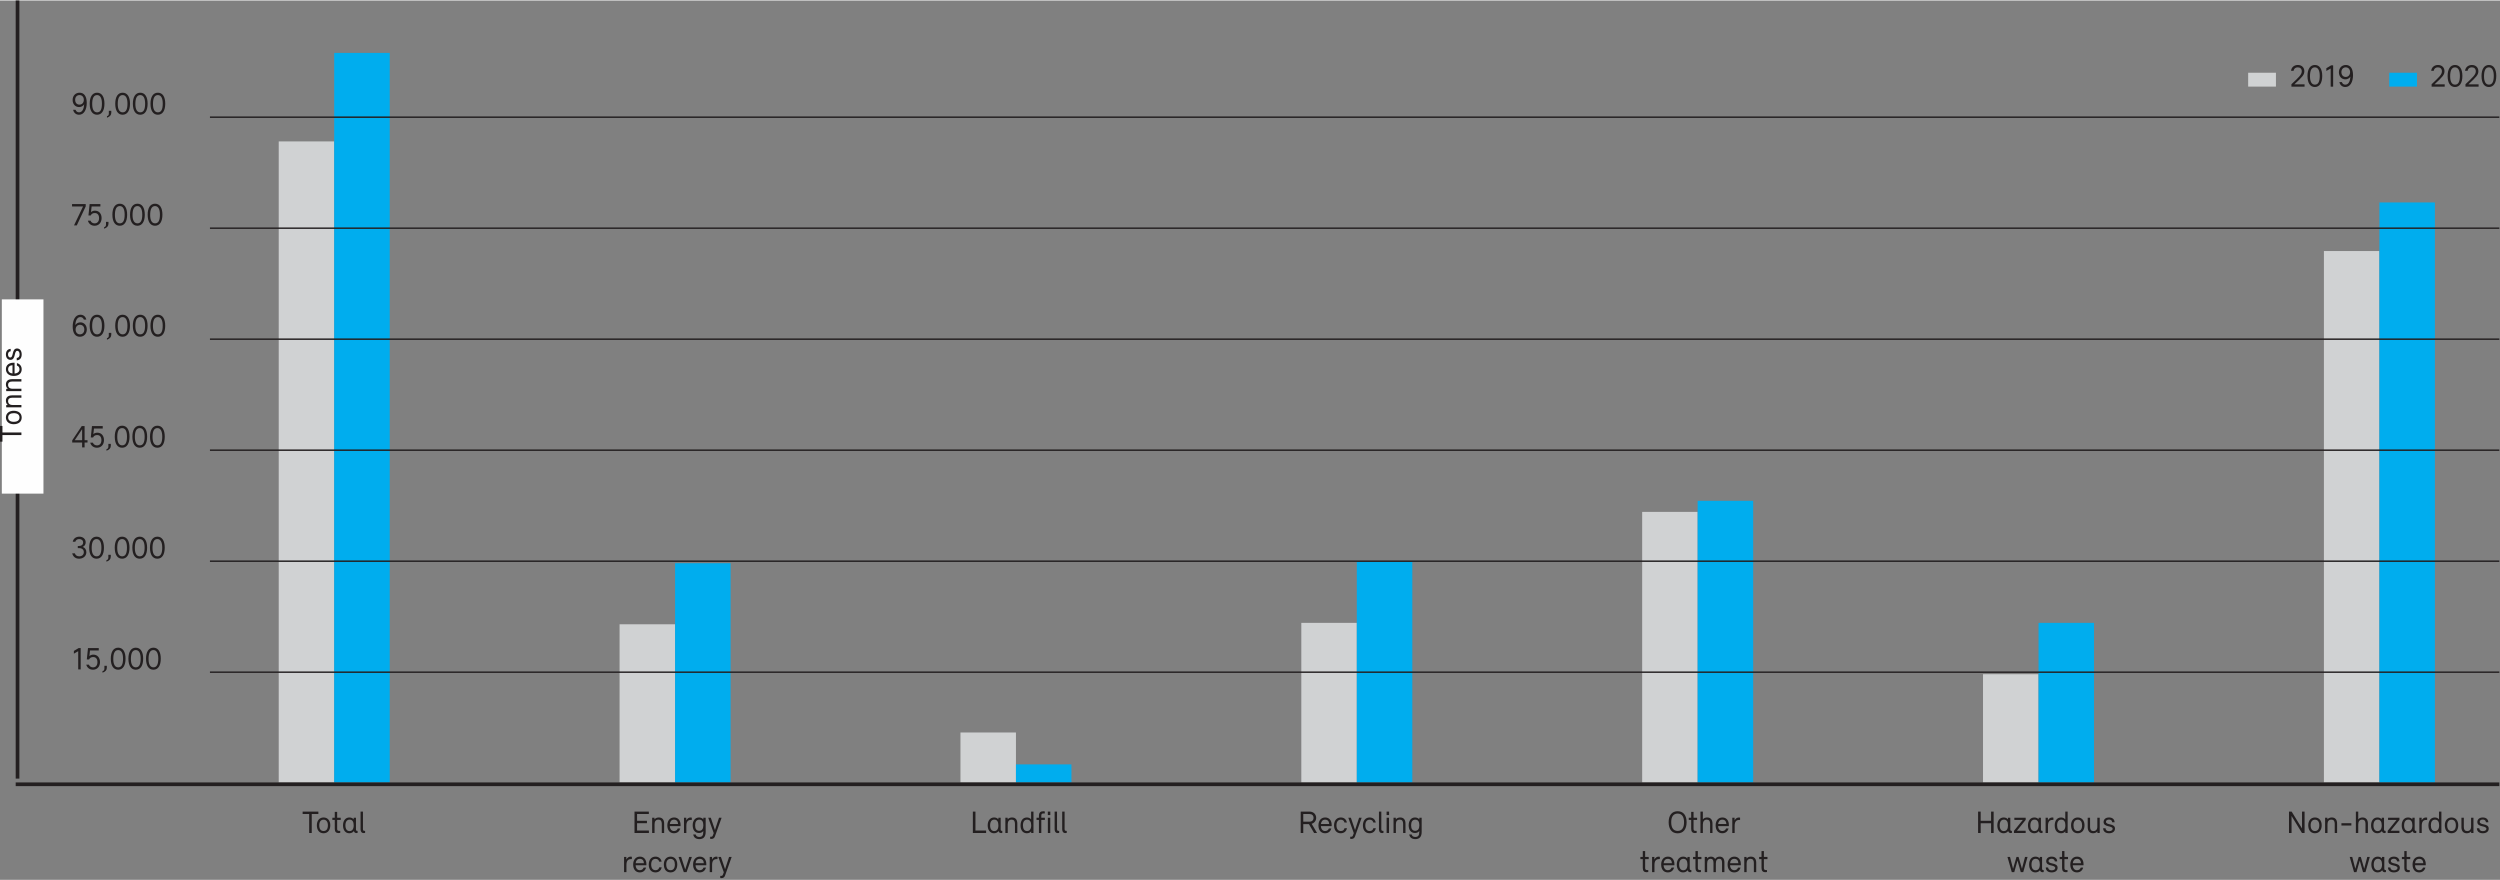 <?xml version="1.0" encoding="UTF-8" standalone="no"?>
<svg xmlns="http://www.w3.org/2000/svg" xmlns:xlink="http://www.w3.org/1999/xlink" preserveAspectRatio="xMidYMid meet" viewBox="0 0 779 274" width="798px" height="281px">
  <rect x="0" y="0" width="779" height="274" fill="#808080" stroke="none"/>
  <defs>
    <path d="M26.36 137.73L27.27 137.73L27.27 137.02L26.36 137.02L26.36 132.61L25.47 132.61L22.5 137.06L22.5 137.73L25.59 137.73L25.59 139.26L26.36 139.26L26.36 137.73ZM23.29 137.02L25.59 133.57L25.59 137.02L23.29 137.02ZM32.4 137C32.4 135.62 31.6 134.67 30.34 134.67C29.86 134.67 29.43 134.8 29.09 135.12C29.1 135 29.17 134.42 29.28 133.37L32.01 133.37L32.01 132.61L28.66 132.61L28.29 136.16C28.72 136.16 28.96 136.16 29.01 136.16C29.23 135.66 29.65 135.41 30.27 135.41C31.15 135.41 31.6 136.02 31.6 137.01C31.6 137.95 31.13 138.63 30.22 138.63C29.58 138.63 29.11 138.26 28.94 137.78C28.85 137.78 28.2 137.78 28.11 137.78C28.38 138.75 29.16 139.36 30.22 139.36C31.53 139.36 32.4 138.36 32.4 137ZM34.53 138.75C34.53 138.71 34.53 138.51 34.53 138.15L33.77 138.15C33.77 138.67 33.77 138.96 33.77 139.02C33.77 139.49 33.54 139.75 33.18 139.79C33.18 139.82 33.18 139.99 33.18 140.29C34.08 139.98 34.53 139.47 34.53 138.75ZM40.36 135.91C40.36 133.78 39.55 132.49 38.06 132.49C36.58 132.49 35.76 133.8 35.76 135.92C35.76 138.08 36.58 139.36 38.06 139.36C39.54 139.36 40.36 138.06 40.36 135.91ZM36.54 136.01C36.54 134.23 37.01 133.24 38.06 133.24C39.08 133.24 39.57 134.24 39.57 135.91C39.57 137.68 39.13 138.62 38.07 138.62C37.04 138.62 36.54 137.64 36.54 136.01ZM45.85 135.91C45.85 133.78 45.04 132.49 43.55 132.49C42.07 132.49 41.25 133.8 41.25 135.92C41.25 138.08 42.07 139.36 43.55 139.36C45.03 139.36 45.85 138.06 45.85 135.91ZM42.03 136.01C42.03 134.23 42.5 133.24 43.55 133.24C44.57 133.24 45.07 134.24 45.07 135.91C45.07 137.68 44.62 138.62 43.56 138.62C42.53 138.62 42.03 137.64 42.03 136.01ZM51.34 135.91C51.34 133.78 50.53 132.49 49.04 132.49C47.57 132.49 46.74 133.8 46.74 135.92C46.74 138.08 47.57 139.36 49.04 139.36C50.52 139.36 51.34 138.06 51.34 135.91ZM47.53 136.01C47.53 134.23 47.99 133.24 49.04 133.24C50.06 133.24 50.56 134.24 50.56 135.91C50.56 137.68 50.11 138.62 49.05 138.62C48.02 138.62 47.53 137.64 47.53 136.01Z" id="c33iv0EOgD"></path>
    <path d="M27.05 102.51C27.05 101.21 26.21 100.29 25.05 100.29C24.41 100.29 23.8 100.59 23.45 101.15C23.55 99.83 23.98 98.64 25.05 98.65C25.57 98.65 25.95 98.92 26.13 99.44C26.21 99.44 26.83 99.44 26.9 99.44C26.69 98.47 25.97 97.91 25.05 97.91C23.46 97.91 22.65 99.57 22.65 101.6C22.65 103.62 23.45 104.78 24.87 104.78C26.15 104.78 27.05 103.84 27.05 102.51ZM23.56 102.55C23.56 101.65 24.13 101.05 24.92 101.05C25.74 101.05 26.27 101.64 26.27 102.54C26.27 103.44 25.72 104.03 24.91 104.03C24.11 104.03 23.56 103.42 23.56 102.55ZM32.54 101.33C32.54 99.19 31.72 97.91 30.24 97.91C28.76 97.91 27.94 99.21 27.94 101.34C27.94 103.49 28.76 104.78 30.24 104.78C31.71 104.78 32.54 103.47 32.54 101.33ZM28.72 101.42C28.72 99.64 29.19 98.65 30.24 98.65C31.26 98.65 31.75 99.65 31.75 101.32C31.75 103.09 31.31 104.03 30.25 104.03C29.21 104.03 28.72 103.05 28.72 101.42ZM34.67 104.16C34.67 104.12 34.67 103.92 34.67 103.56L33.9 103.56C33.9 104.08 33.9 104.37 33.9 104.43C33.9 104.9 33.68 105.16 33.32 105.2C33.32 105.23 33.32 105.4 33.32 105.7C34.22 105.39 34.67 104.88 34.67 104.16ZM40.5 101.33C40.5 99.19 39.68 97.91 38.2 97.91C36.72 97.91 35.9 99.21 35.9 101.34C35.9 103.49 36.72 104.78 38.2 104.78C39.67 104.78 40.5 103.47 40.5 101.33ZM36.68 101.42C36.68 99.64 37.15 98.65 38.2 98.65C39.22 98.65 39.71 99.65 39.71 101.32C39.71 103.09 39.27 104.03 38.21 104.03C37.18 104.03 36.68 103.05 36.68 101.42ZM45.99 101.33C45.99 99.19 45.18 97.91 43.69 97.91C42.21 97.91 41.39 99.21 41.39 101.34C41.39 103.49 42.21 104.78 43.69 104.78C45.17 104.78 45.99 103.47 45.99 101.33ZM42.17 101.42C42.17 99.64 42.64 98.65 43.69 98.65C44.71 98.65 45.21 99.65 45.21 101.32C45.21 103.09 44.76 104.03 43.7 104.03C42.67 104.03 42.17 103.05 42.17 101.42ZM51.48 101.33C51.48 99.19 50.67 97.91 49.18 97.91C47.7 97.91 46.88 99.21 46.88 101.34C46.88 103.49 47.7 104.78 49.18 104.78C50.66 104.78 51.48 103.47 51.48 101.33ZM47.66 101.42C47.66 99.64 48.13 98.65 49.18 98.65C50.2 98.65 50.7 99.65 50.7 101.32C50.7 103.09 50.25 104.03 49.19 104.03C48.16 104.03 47.66 103.05 47.66 101.42Z" id="c9BtGJ49v"></path>
    <path d="M26.71 64.15L26.71 63.43L22.45 63.43L22.45 64.19L25.87 64.19L23.06 70.08L23.93 70.08L26.71 64.15ZM31.66 67.82C31.66 66.44 30.87 65.49 29.6 65.49C29.13 65.49 28.7 65.63 28.35 65.94C28.37 65.83 28.43 65.24 28.55 64.19L31.28 64.19L31.28 63.43L27.93 63.43L27.56 66.98C27.99 66.98 28.23 66.98 28.27 66.98C28.5 66.48 28.92 66.23 29.53 66.23C30.41 66.23 30.87 66.85 30.87 67.83C30.87 68.77 30.39 69.45 29.48 69.45C28.85 69.45 28.37 69.09 28.2 68.6C28.12 68.6 27.46 68.6 27.38 68.6C27.65 69.57 28.42 70.19 29.48 70.19C30.8 70.19 31.66 69.18 31.66 67.82ZM33.8 69.57C33.8 69.53 33.8 69.33 33.8 68.97L33.03 68.97C33.03 69.49 33.03 69.78 33.03 69.84C33.03 70.31 32.8 70.57 32.45 70.61C32.45 70.65 32.45 70.81 32.45 71.11C33.35 70.8 33.8 70.29 33.8 69.57ZM39.62 66.74C39.62 64.6 38.81 63.32 37.32 63.32C35.85 63.32 35.02 64.62 35.02 66.75C35.02 68.9 35.85 70.19 37.32 70.19C38.8 70.19 39.62 68.88 39.62 66.74ZM35.81 66.84C35.81 65.05 36.27 64.06 37.32 64.06C38.35 64.06 38.84 65.06 38.84 66.73C38.84 68.5 38.4 69.44 37.33 69.44C36.3 69.44 35.81 68.46 35.81 66.84ZM45.12 66.74C45.12 64.6 44.3 63.32 42.82 63.32C41.34 63.32 40.52 64.62 40.52 66.75C40.52 68.9 41.34 70.19 42.82 70.19C44.29 70.19 45.12 68.88 45.12 66.74ZM41.3 66.84C41.3 65.05 41.77 64.06 42.82 64.06C43.84 64.06 44.33 65.06 44.33 66.73C44.33 68.5 43.89 69.44 42.83 69.44C41.8 69.44 41.3 68.46 41.3 66.84ZM50.61 66.74C50.61 64.6 49.8 63.32 48.31 63.32C46.83 63.32 46.01 64.62 46.01 66.75C46.01 68.9 46.83 70.19 48.31 70.19C49.79 70.19 50.61 68.88 50.61 66.74ZM46.79 66.84C46.79 65.05 47.26 64.06 48.31 64.06C49.33 64.06 49.83 65.06 49.83 66.73C49.83 68.5 49.38 69.44 48.32 69.44C47.29 69.44 46.79 68.46 46.79 66.84Z" id="a5gcAwBoi"></path>
    <path d="M27.03 31.9C27.03 29.89 26.23 28.73 24.81 28.73C23.53 28.73 22.63 29.66 22.63 31C22.63 32.3 23.47 33.21 24.63 33.21C25.28 33.21 25.88 32.91 26.23 32.35C26.13 33.67 25.71 34.86 24.63 34.85C24.12 34.85 23.73 34.59 23.55 34.06C23.48 34.06 22.86 34.06 22.78 34.06C23 35.03 23.71 35.6 24.63 35.6C26.22 35.6 27.03 33.93 27.03 31.9ZM23.42 30.96C23.42 30.06 23.97 29.47 24.77 29.47C25.58 29.47 26.12 30.08 26.12 30.95C26.12 31.85 25.56 32.45 24.76 32.45C23.94 32.45 23.42 31.86 23.42 30.96ZM32.55 32.15C32.55 30.02 31.73 28.73 30.25 28.73C28.77 28.73 27.95 30.03 27.95 32.16C27.95 34.31 28.77 35.6 30.25 35.6C31.72 35.6 32.55 34.29 32.55 32.15ZM28.73 32.25C28.73 30.46 29.19 29.47 30.25 29.47C31.27 29.47 31.76 30.47 31.76 32.14C31.76 33.91 31.32 34.85 30.26 34.85C29.22 34.85 28.73 33.87 28.73 32.25ZM34.68 34.98C34.68 34.94 34.68 34.74 34.68 34.38L33.91 34.38C33.91 34.9 33.91 35.19 33.91 35.25C33.91 35.73 33.69 35.98 33.33 36.02C33.33 36.06 33.33 36.22 33.33 36.52C34.23 36.21 34.68 35.7 34.68 34.98ZM40.51 32.15C40.51 30.02 39.69 28.73 38.21 28.73C36.73 28.73 35.91 30.03 35.91 32.16C35.91 34.31 36.73 35.6 38.21 35.6C39.68 35.6 40.51 34.29 40.51 32.15ZM36.69 32.25C36.69 30.46 37.16 29.47 38.21 29.47C39.23 29.47 39.72 30.47 39.72 32.14C39.72 33.91 39.28 34.85 38.22 34.85C37.19 34.85 36.69 33.87 36.69 32.25ZM46 32.15C46 30.02 45.19 28.73 43.7 28.73C42.22 28.73 41.4 30.03 41.4 32.16C41.4 34.31 42.22 35.6 43.7 35.6C45.18 35.6 46 34.29 46 32.15ZM42.18 32.25C42.18 30.46 42.65 29.47 43.7 29.47C44.72 29.47 45.22 30.47 45.22 32.14C45.22 33.91 44.77 34.85 43.71 34.85C42.68 34.85 42.18 33.87 42.18 32.25ZM51.49 32.15C51.49 30.02 50.68 28.73 49.19 28.73C47.71 28.73 46.89 30.03 46.89 32.16C46.89 34.31 47.71 35.6 49.19 35.6C50.67 35.6 51.49 34.29 51.49 32.15ZM47.67 32.25C47.67 30.46 48.14 29.47 49.19 29.47C50.21 29.47 50.71 30.47 50.71 32.14C50.71 33.91 50.26 34.85 49.2 34.85C48.17 34.85 47.67 33.87 47.67 32.25Z" id="f1TGNJAgyj"></path>
    <path d="M26.91 171.91C26.91 171.12 26.48 170.5 25.77 170.26C26.35 170.02 26.7 169.5 26.7 168.83C26.7 167.81 25.89 167.07 24.7 167.07C23.63 167.07 22.84 167.72 22.67 168.65C22.75 168.65 23.39 168.65 23.47 168.65C23.61 168.13 24.06 167.82 24.66 167.82C25.41 167.82 25.9 168.2 25.9 168.89C25.9 169.56 25.43 169.97 24.67 169.97C24.65 169.97 24.5 169.97 24.24 169.97L24.24 170.65C24.52 170.65 24.68 170.65 24.71 170.65C25.57 170.65 26.12 171.13 26.12 171.9C26.12 172.73 25.51 173.2 24.67 173.2C23.95 173.2 23.47 172.81 23.33 172.27C23.24 172.27 22.59 172.27 22.5 172.27C22.76 173.31 23.53 173.94 24.65 173.94C25.92 173.94 26.91 173.12 26.91 171.91ZM32.39 170.49C32.39 168.36 31.57 167.07 30.09 167.07C28.61 167.07 27.79 168.38 27.79 170.5C27.79 172.66 28.61 173.94 30.09 173.94C31.56 173.94 32.39 172.64 32.39 170.49ZM28.57 170.59C28.57 168.81 29.04 167.82 30.09 167.82C31.11 167.82 31.6 168.82 31.6 170.48C31.6 172.26 31.16 173.2 30.1 173.2C29.07 173.2 28.57 172.22 28.57 170.59ZM34.52 173.33C34.52 173.29 34.52 173.09 34.52 172.73L33.76 172.73C33.76 173.25 33.76 173.54 33.76 173.6C33.76 174.07 33.53 174.33 33.17 174.37C33.17 174.4 33.17 174.57 33.17 174.87C34.07 174.56 34.52 174.05 34.52 173.33ZM40.35 170.49C40.35 168.36 39.54 167.07 38.05 167.07C36.57 167.07 35.75 168.38 35.75 170.5C35.75 172.66 36.57 173.94 38.05 173.94C39.53 173.94 40.35 172.64 40.35 170.49ZM36.53 170.59C36.53 168.81 37 167.82 38.05 167.82C39.07 167.82 39.56 168.82 39.56 170.48C39.56 172.26 39.12 173.2 38.06 173.2C37.03 173.2 36.53 172.22 36.53 170.59ZM45.84 170.49C45.84 168.36 45.03 167.07 43.54 167.07C42.06 167.07 41.24 168.38 41.24 170.5C41.24 172.66 42.06 173.94 43.54 173.94C45.02 173.94 45.84 172.64 45.84 170.49ZM42.02 170.59C42.02 168.81 42.49 167.82 43.54 167.82C44.56 167.82 45.06 168.82 45.06 170.48C45.06 172.26 44.61 173.2 43.55 173.2C42.52 173.2 42.02 172.22 42.02 170.59ZM51.33 170.49C51.33 168.36 50.52 167.07 49.03 167.07C47.56 167.07 46.73 168.38 46.73 170.5C46.73 172.66 47.56 173.94 49.03 173.94C50.51 173.94 51.33 172.64 51.33 170.49ZM47.52 170.59C47.52 168.81 47.98 167.82 49.03 167.82C50.05 167.82 50.55 168.82 50.55 170.48C50.55 172.26 50.1 173.2 49.04 173.2C48.01 173.2 47.52 172.22 47.52 170.59Z" id="a48DyPAJPz"></path>
    <path d="M25.14 201.78L24.51 201.78L23.02 202.67L23.02 203.53L24.37 202.76L24.37 208.42L25.14 208.42L25.14 201.78ZM31.16 206.16C31.16 204.79 30.36 203.83 29.1 203.83C28.62 203.83 28.19 203.97 27.85 204.29C27.86 204.17 27.93 203.59 28.04 202.54L30.77 202.54L30.77 201.78L27.42 201.78L27.05 205.33C27.48 205.33 27.72 205.33 27.77 205.33C28 204.83 28.41 204.58 29.03 204.58C29.91 204.58 30.36 205.19 30.36 206.17C30.36 207.12 29.89 207.8 28.98 207.8C28.34 207.8 27.87 207.43 27.7 206.95C27.62 206.95 26.96 206.95 26.88 206.95C27.14 207.92 27.92 208.53 28.98 208.53C30.3 208.53 31.16 207.53 31.16 206.16ZM33.29 207.92C33.29 207.88 33.29 207.68 33.29 207.31L32.53 207.31C32.53 207.84 32.53 208.13 32.53 208.19C32.53 208.66 32.3 208.92 31.94 208.96C31.94 208.99 31.94 209.16 31.94 209.46C32.84 209.15 33.29 208.64 33.29 207.92ZM39.12 205.08C39.12 202.95 38.31 201.66 36.82 201.66C35.34 201.66 34.52 202.97 34.52 205.09C34.52 207.25 35.34 208.53 36.82 208.53C38.3 208.53 39.12 207.23 39.12 205.08ZM35.3 205.18C35.3 203.4 35.77 202.41 36.82 202.41C37.84 202.41 38.34 203.41 38.34 205.07C38.34 206.85 37.89 207.79 36.83 207.79C35.8 207.79 35.3 206.81 35.3 205.18ZM44.61 205.08C44.61 202.95 43.8 201.66 42.31 201.66C40.83 201.66 40.01 202.97 40.01 205.09C40.01 207.25 40.83 208.53 42.31 208.53C43.79 208.53 44.61 207.23 44.61 205.08ZM40.79 205.18C40.79 203.4 41.26 202.41 42.31 202.41C43.33 202.41 43.83 203.41 43.83 205.07C43.83 206.85 43.38 207.79 42.32 207.79C41.29 207.79 40.79 206.81 40.79 205.18ZM50.1 205.08C50.1 202.95 49.29 201.66 47.8 201.66C46.33 201.66 45.5 202.97 45.5 205.09C45.5 207.25 46.33 208.53 47.8 208.53C49.28 208.53 50.1 207.23 50.1 205.08ZM46.29 205.18C46.29 203.4 46.75 202.41 47.8 202.41C48.82 202.41 49.32 203.41 49.32 205.07C49.32 206.85 48.87 207.79 47.81 207.79C46.78 207.79 46.29 206.81 46.29 205.18Z" id="e1n9DbyHC0"></path>
    <path d="M97.14 253.49L99.2 253.49L99.2 252.73L94.3 252.73L94.3 253.49L96.34 253.49L96.34 259.4L97.14 259.4L97.14 253.49ZM102.92 256.99C102.92 255.61 102.15 254.57 100.83 254.57C99.56 254.57 98.73 255.53 98.73 256.99C98.73 258.5 99.48 259.49 100.82 259.49C102.14 259.49 102.92 258.5 102.92 256.99ZM99.48 257C99.48 255.9 99.98 255.26 100.83 255.26C101.71 255.26 102.17 255.96 102.17 257C102.17 258.14 101.72 258.79 100.83 258.79C99.93 258.79 99.48 258.14 99.48 257ZM106.02 259.37C106.02 259.33 106.02 259.12 106.02 258.74C105.8 258.74 105.68 258.74 105.66 258.74C105.22 258.74 105.06 258.56 105.06 258.1C105.06 257.91 105.06 257 105.06 255.34L106.17 255.34L106.17 254.66L105.06 254.66L105.06 252.83L104.31 252.83L104.31 254.66L103.56 254.66L103.56 255.34L104.31 255.34C104.31 257.02 104.31 257.95 104.31 258.14C104.31 259.02 104.75 259.43 105.46 259.43C105.64 259.43 105.83 259.41 106.02 259.37ZM110.27 258.79C110.37 259.22 110.65 259.43 111.11 259.43C111.24 259.43 111.35 259.41 111.43 259.38C111.43 259.34 111.43 259.12 111.43 258.74C111.36 258.74 111.32 258.74 111.31 258.74C111.03 258.74 110.92 258.61 110.92 258.29C110.92 258.05 110.92 256.84 110.92 254.66L110.21 254.66C110.2 254.96 110.19 255.13 110.19 255.16C109.9 254.78 109.44 254.57 108.87 254.57C107.64 254.57 106.88 255.58 106.88 257.04C106.88 258.48 107.63 259.49 108.82 259.49C109.46 259.49 109.98 259.23 110.27 258.79ZM107.63 257.04C107.63 255.9 108.1 255.24 108.95 255.24C109.78 255.24 110.21 255.87 110.21 257.01C110.21 258.16 109.77 258.81 108.91 258.81C108.11 258.81 107.63 258.17 107.63 257.04ZM113.77 259.37C113.77 259.33 113.77 259.12 113.77 258.74C113.66 258.74 113.6 258.74 113.59 258.74C113.24 258.74 113.1 258.61 113.1 258.16C113.1 257.8 113.1 255.98 113.1 252.73L112.35 252.73C112.35 255.98 112.35 257.79 112.35 258.15C112.35 259.16 112.84 259.44 113.33 259.44C113.49 259.44 113.65 259.41 113.77 259.37Z" id="b16pVQMba6"></path>
    <path d="M718.1 26.12C716.19 26.12 715.13 26.12 714.92 26.12C717.45 23.81 718.03 23.13 718.03 22.03C718.03 20.89 717.22 20.09 716.02 20.09C714.83 20.09 714 20.84 713.89 21.9C713.97 21.9 714.6 21.9 714.68 21.9C714.77 21.26 715.25 20.83 715.97 20.83C716.76 20.83 717.23 21.3 717.23 22.05C717.23 23.08 716.43 23.81 714.01 26.09C714.01 26.14 714.01 26.39 714.01 26.85L718.1 26.85L718.1 26.12ZM723.61 23.51C723.61 21.38 722.8 20.09 721.31 20.09C719.83 20.09 719.01 21.4 719.01 23.52C719.01 25.67 719.83 26.96 721.31 26.96C722.79 26.96 723.61 25.65 723.61 23.51ZM719.79 23.61C719.79 21.82 720.26 20.83 721.31 20.83C722.33 20.83 722.83 21.83 722.83 23.5C722.83 25.27 722.38 26.22 721.32 26.22C720.29 26.22 719.79 25.24 719.79 23.61ZM727.01 20.21L726.38 20.21L724.89 21.1L724.89 21.95L726.24 21.19L726.24 26.85L727.01 26.85L727.01 20.21ZM733.2 23.26C733.2 21.25 732.4 20.09 730.98 20.09C729.7 20.09 728.8 21.02 728.8 22.36C728.8 23.66 729.64 24.57 730.8 24.57C731.44 24.57 732.05 24.27 732.4 23.72C732.3 25.04 731.87 26.23 730.8 26.22C730.28 26.22 729.9 25.95 729.72 25.42C729.64 25.42 729.02 25.42 728.95 25.42C729.16 26.4 729.88 26.96 730.8 26.96C732.39 26.96 733.2 25.29 733.2 23.26ZM729.58 22.32C729.58 21.43 730.13 20.83 730.94 20.83C731.74 20.83 732.29 21.45 732.29 22.31C732.29 23.21 731.72 23.82 730.93 23.82C730.11 23.82 729.58 23.22 729.58 22.32Z" id="c2HW9QkGUs"></path>
    <path d="M761.77 26.12C759.86 26.12 758.8 26.12 758.59 26.12C761.12 23.81 761.7 23.13 761.7 22.03C761.7 20.89 760.89 20.09 759.69 20.09C758.5 20.09 757.68 20.84 757.56 21.9C757.64 21.9 758.27 21.9 758.35 21.9C758.44 21.26 758.92 20.83 759.64 20.83C760.43 20.83 760.9 21.3 760.9 22.05C760.9 23.08 760.1 23.81 757.69 26.09C757.69 26.14 757.69 26.39 757.69 26.85L761.77 26.85L761.77 26.12ZM767.28 23.51C767.28 21.38 766.47 20.09 764.98 20.09C763.5 20.09 762.68 21.4 762.68 23.52C762.68 25.67 763.5 26.96 764.98 26.96C766.46 26.96 767.28 25.65 767.28 23.51ZM763.47 23.61C763.47 21.82 763.93 20.83 764.98 20.83C766 20.83 766.5 21.83 766.5 23.5C766.5 25.27 766.05 26.22 764.99 26.22C763.96 26.22 763.47 25.24 763.47 23.61ZM772.33 26.12C770.42 26.12 769.36 26.12 769.15 26.12C771.67 23.81 772.26 23.13 772.26 22.03C772.26 20.89 771.45 20.09 770.25 20.09C769.06 20.09 768.23 20.84 768.11 21.9C768.19 21.9 768.83 21.9 768.91 21.9C769 21.26 769.48 20.83 770.2 20.83C770.99 20.83 771.46 21.3 771.46 22.05C771.46 23.08 770.66 23.81 768.24 26.09C768.24 26.14 768.24 26.39 768.24 26.85L772.33 26.85L772.33 26.12ZM777.84 23.51C777.84 21.38 777.03 20.09 775.54 20.09C774.06 20.09 773.24 21.4 773.24 23.52C773.24 25.67 774.06 26.96 775.54 26.96C777.02 26.96 777.84 25.65 777.84 23.51ZM774.02 23.61C774.02 21.82 774.49 20.83 775.54 20.83C776.56 20.83 777.06 21.83 777.06 23.5C777.06 25.27 776.61 26.22 775.55 26.22C774.52 26.22 774.02 25.24 774.02 23.61Z" id="d4vD7DW5ya"></path>
    <path d="M202.2 258.63L198.51 258.63L198.51 256.36L201.59 256.36L201.59 255.61L198.51 255.61L198.51 253.49L202.18 253.49L202.18 252.73L197.71 252.73L197.71 259.4L202.2 259.4L202.2 258.63ZM203.96 256.64C203.96 255.74 204.4 255.24 205.18 255.24C205.86 255.24 206.21 255.68 206.21 256.51C206.21 256.7 206.21 257.67 206.21 259.4L206.95 259.4C206.95 257.64 206.95 256.66 206.95 256.46C206.95 255.26 206.36 254.57 205.3 254.57C204.76 254.57 204.26 254.75 203.95 255.15C203.95 255.12 203.94 254.96 203.93 254.66L203.21 254.66L203.21 259.4L203.96 259.4C203.96 257.74 203.96 256.82 203.96 256.64ZM211.96 258C211.88 258 211.27 258 211.19 258C211 258.53 210.59 258.79 210 258.79C209.33 258.79 208.78 258.32 208.71 257.27C209.04 257.27 211.72 257.27 212.06 257.27C212.06 257.23 212.07 257.12 212.07 256.93C212.07 255.57 211.35 254.57 210.05 254.57C208.82 254.57 207.94 255.47 207.94 257.04C207.94 258.58 208.76 259.49 210 259.49C211.03 259.49 211.69 258.92 211.96 258ZM208.72 256.61C208.81 255.79 209.23 255.25 210.02 255.25C210.87 255.25 211.24 255.83 211.29 256.61C210.78 256.61 208.97 256.61 208.72 256.61ZM213.87 257.2C213.87 255.88 214.34 255.33 215.33 255.33C215.34 255.33 215.42 255.33 215.56 255.33C215.56 254.9 215.56 254.67 215.56 254.62C215.46 254.59 215.34 254.57 215.2 254.57C214.62 254.57 214.18 254.86 213.85 255.47C213.85 255.42 213.85 255.15 213.84 254.66L213.13 254.66L213.13 259.4L213.87 259.4C213.87 258.08 213.87 257.34 213.87 257.2ZM219.89 259.08C219.89 258.79 219.89 257.31 219.89 254.66L219.16 254.66C219.16 254.97 219.16 255.15 219.15 255.18C218.88 254.79 218.38 254.57 217.82 254.57C216.59 254.57 215.84 255.58 215.84 257.02C215.84 258.44 216.56 259.41 217.79 259.41C218.39 259.41 218.88 259.18 219.14 258.77C219.14 258.8 219.14 259.06 219.14 259.09C219.14 260.17 218.77 260.64 217.91 260.64C217.25 260.64 216.88 260.35 216.77 259.86C216.69 259.86 216.09 259.86 216.01 259.86C216.16 260.77 216.81 261.32 217.92 261.32C219.22 261.32 219.89 260.56 219.89 259.08ZM216.6 257.01C216.6 255.89 217.04 255.25 217.91 255.25C218.74 255.25 219.16 255.86 219.16 256.99C219.16 258.06 218.77 258.72 217.88 258.72C217.03 258.72 216.6 258.13 216.6 257.01ZM222.78 260.46C222.92 260.07 223.61 258.14 224.85 254.66L224.04 254.66L222.78 258.49L221.49 254.66L220.69 254.66L222.4 259.45C222.24 259.86 222.16 260.09 222.14 260.14C222.04 260.41 221.92 260.57 221.59 260.57C221.57 260.57 221.47 260.57 221.29 260.57C221.29 260.97 221.29 261.19 221.29 261.23C221.35 261.24 221.47 261.26 221.6 261.26C222.27 261.26 222.6 260.97 222.78 260.46Z" id="c1bDtN22O"></path>
    <path d="M195.2 269.4C195.2 268.08 195.67 267.54 196.66 267.54C196.68 267.54 196.75 267.54 196.89 267.54C196.89 267.11 196.89 266.87 196.89 266.82C196.79 266.79 196.67 266.77 196.53 266.77C195.96 266.77 195.51 267.06 195.18 267.68C195.18 267.62 195.18 267.35 195.17 266.86L194.46 266.86L194.46 271.6L195.2 271.6C195.2 270.28 195.2 269.55 195.2 269.4ZM201.31 270.2C201.23 270.2 200.62 270.2 200.55 270.2C200.35 270.74 199.94 271 199.36 271C198.68 271 198.14 270.52 198.06 269.47C198.39 269.47 201.07 269.47 201.41 269.47C201.41 269.43 201.42 269.32 201.42 269.13C201.42 267.77 200.7 266.77 199.41 266.77C198.18 266.77 197.29 267.68 197.29 269.24C197.29 270.79 198.12 271.69 199.36 271.69C200.38 271.69 201.04 271.13 201.31 270.2ZM198.07 268.82C198.17 267.99 198.58 267.46 199.38 267.46C200.22 267.46 200.6 268.03 200.65 268.82C200.13 268.82 198.33 268.82 198.07 268.82ZM206.18 270.11C206.1 270.11 205.49 270.11 205.41 270.11C205.29 270.67 204.92 271 204.26 271C203.44 271 202.91 270.4 202.91 269.23C202.91 268.07 203.43 267.47 204.27 267.47C204.9 267.47 205.27 267.8 205.4 268.35C205.48 268.35 206.08 268.35 206.16 268.35C205.99 267.42 205.29 266.77 204.26 266.77C203.01 266.77 202.15 267.7 202.15 269.24C202.15 270.75 202.95 271.69 204.23 271.69C205.28 271.69 205.99 271.1 206.18 270.11ZM211.04 269.19C211.04 267.81 210.27 266.77 208.95 266.77C207.68 266.77 206.85 267.73 206.85 269.19C206.85 270.7 207.6 271.69 208.94 271.69C210.26 271.69 211.04 270.7 211.04 269.19ZM207.6 269.2C207.6 268.1 208.1 267.47 208.95 267.47C209.84 267.47 210.29 268.16 210.29 269.2C210.29 270.34 209.85 271 208.95 271C208.05 271 207.6 270.34 207.6 269.2ZM215.59 266.86L214.77 266.86L213.51 270.77L212.24 266.86L211.43 266.86L213.07 271.6L213.94 271.6L215.59 266.86ZM219.98 270.2C219.9 270.2 219.29 270.2 219.21 270.2C219.02 270.74 218.61 271 218.02 271C217.35 271 216.8 270.52 216.73 269.47C217.06 269.47 219.74 269.47 220.08 269.47C220.08 269.43 220.09 269.32 220.09 269.13C220.09 267.77 219.37 266.77 218.07 266.77C216.84 266.77 215.96 267.68 215.96 269.24C215.96 270.79 216.79 271.69 218.02 271.69C219.05 271.69 219.71 271.13 219.98 270.2ZM216.74 268.82C216.83 267.99 217.25 267.46 218.04 267.46C218.89 267.46 219.26 268.03 219.31 268.82C218.8 268.82 216.99 268.82 216.74 268.82ZM221.89 269.4C221.89 268.08 222.36 267.54 223.35 267.54C223.36 267.54 223.44 267.54 223.58 267.54C223.58 267.11 223.58 266.87 223.58 266.82C223.48 266.79 223.36 266.77 223.22 266.77C222.64 266.77 222.2 267.06 221.87 267.68C221.87 267.62 221.87 267.35 221.86 266.86L221.15 266.86L221.15 271.6L221.89 271.6C221.89 270.28 221.89 269.55 221.89 269.4ZM225.93 272.66C226.06 272.28 226.75 270.34 227.99 266.86L227.18 266.86L225.93 270.69L224.64 266.86L223.83 266.86L225.54 271.65C225.38 272.07 225.3 272.3 225.28 272.34C225.18 272.61 225.06 272.77 224.74 272.77C224.72 272.77 224.61 272.77 224.43 272.77C224.43 273.17 224.43 273.39 224.43 273.44C224.49 273.45 224.62 273.47 224.75 273.47C225.41 273.47 225.75 273.18 225.93 272.66Z" id="htFoNe4pN"></path>
    <path d="M307.27 258.63L303.95 258.63L303.95 252.73L303.14 252.73L303.14 259.4L307.27 259.4L307.27 258.63ZM311.16 258.79C311.25 259.22 311.53 259.43 312 259.43C312.13 259.43 312.24 259.41 312.32 259.38C312.32 259.34 312.32 259.12 312.32 258.74C312.24 258.74 312.2 258.74 312.2 258.74C311.92 258.74 311.81 258.61 311.81 258.29C311.81 258.05 311.81 256.84 311.81 254.66L311.1 254.66C311.08 254.96 311.08 255.13 311.08 255.16C310.79 254.78 310.32 254.57 309.76 254.57C308.53 254.57 307.76 255.58 307.76 257.04C307.76 258.48 308.52 259.49 309.71 259.49C310.34 259.49 310.87 259.23 311.16 258.79ZM308.52 257.04C308.52 255.9 308.98 255.24 309.84 255.24C310.67 255.24 311.1 255.87 311.1 257.01C311.1 258.16 310.66 258.81 309.8 258.81C308.99 258.81 308.52 258.17 308.52 257.04ZM314.01 256.64C314.01 255.74 314.46 255.24 315.23 255.24C315.91 255.24 316.26 255.68 316.26 256.51C316.26 256.7 316.26 257.67 316.26 259.4L317 259.4C317 257.64 317 256.66 317 256.46C317 255.26 316.41 254.57 315.36 254.57C314.81 254.57 314.32 254.75 314 255.15C314 255.12 313.99 254.96 313.98 254.66L313.27 254.66L313.27 259.4L314.01 259.4C314.01 257.74 314.01 256.82 314.01 256.64ZM321.3 258.9C321.3 258.93 321.3 259.1 321.32 259.4L322.03 259.4L322.03 252.73L321.29 252.73C321.29 254.19 321.29 255.01 321.29 255.17C320.97 254.77 320.52 254.57 319.99 254.57C318.7 254.57 318 255.58 318 257.08C318 258.56 318.76 259.49 319.96 259.49C320.53 259.49 321 259.29 321.3 258.9ZM318.75 257.02C318.75 255.88 319.21 255.25 320.04 255.25C320.9 255.25 321.32 255.87 321.32 257.01C321.32 258.17 320.86 258.8 320.03 258.8C319.17 258.8 318.75 258.11 318.75 257.02ZM324.47 255.34L325.58 255.34L325.58 254.66L324.47 254.66C324.47 254.28 324.47 254.08 324.47 254.03C324.47 253.5 324.65 253.32 325.08 253.32C325.12 253.32 325.27 253.32 325.56 253.32C325.56 252.93 325.56 252.72 325.56 252.68C325.45 252.65 325.27 252.63 325.11 252.63C324.23 252.63 323.73 253.01 323.73 254.1C323.73 254.14 323.73 254.33 323.73 254.66L322.98 254.66L322.98 255.34L323.73 255.34L323.73 259.4L324.47 259.4L324.47 255.34ZM327.28 252.73L326.5 252.73L326.5 253.81L327.28 253.81L327.28 252.73ZM327.26 254.66L326.51 254.66L326.51 259.4L327.26 259.4L327.26 254.66ZM330.04 259.37C330.04 259.33 330.04 259.12 330.04 258.74C329.93 258.74 329.87 258.74 329.86 258.74C329.52 258.74 329.37 258.61 329.37 258.16C329.37 257.8 329.37 255.98 329.37 252.73L328.62 252.73C328.62 255.98 328.62 257.79 328.62 258.15C328.62 259.16 329.11 259.44 329.6 259.44C329.76 259.44 329.92 259.41 330.04 259.37ZM332.4 259.37C332.4 259.33 332.4 259.12 332.4 258.74C332.29 258.74 332.23 258.74 332.22 258.74C331.88 258.74 331.73 258.61 331.73 258.16C331.73 257.8 331.73 255.98 331.73 252.73L330.98 252.73C330.98 255.98 330.98 257.79 330.98 258.15C330.98 259.16 331.47 259.44 331.96 259.44C332.12 259.44 332.28 259.41 332.4 259.37Z" id="auga2rapY"></path>
    <path d="M406.1 256.64L407.86 256.64L409.47 259.4L410.39 259.4C409.38 257.68 408.82 256.73 408.71 256.54C409.56 256.28 410.12 255.59 410.12 254.69C410.12 253.55 409.26 252.73 408.01 252.73C407.83 252.73 406.93 252.73 405.3 252.73L405.3 259.4L406.1 259.4L406.1 256.64ZM406.1 255.88L406.1 253.49C407.25 253.49 407.89 253.49 408.01 253.49C408.82 253.49 409.3 253.95 409.3 254.69C409.3 255.41 408.83 255.88 408.01 255.88C407.76 255.88 407.12 255.88 406.1 255.88ZM414.84 258C414.77 258 414.16 258 414.08 258C413.88 258.53 413.48 258.79 412.89 258.79C412.22 258.79 411.67 258.32 411.59 257.27C411.93 257.27 414.61 257.27 414.94 257.27C414.94 257.23 414.95 257.12 414.95 256.93C414.95 255.57 414.24 254.57 412.94 254.57C411.71 254.57 410.83 255.47 410.83 257.04C410.83 258.58 411.65 259.49 412.89 259.49C413.91 259.49 414.58 258.92 414.84 258ZM411.6 256.61C411.7 255.79 412.12 255.25 412.91 255.25C413.75 255.25 414.13 255.83 414.18 256.61C413.66 256.61 411.86 256.61 411.6 256.61ZM419.71 257.91C419.64 257.91 419.02 257.91 418.95 257.91C418.82 258.47 418.45 258.79 417.8 258.79C416.98 258.79 416.44 258.2 416.44 257.03C416.44 255.87 416.97 255.26 417.81 255.26C418.43 255.26 418.8 255.6 418.94 256.15C419.01 256.15 419.62 256.15 419.69 256.15C419.52 255.21 418.83 254.57 417.8 254.57C416.55 254.57 415.69 255.49 415.69 257.04C415.69 258.54 416.48 259.49 417.77 259.49C418.81 259.49 419.52 258.89 419.71 257.91ZM422.23 260.46C422.37 260.07 423.05 258.14 424.29 254.66L423.49 254.66L422.23 258.49L420.94 254.66L420.14 254.66L421.84 259.45C421.69 259.86 421.6 260.09 421.59 260.14C421.49 260.41 421.37 260.57 421.04 260.57C421.02 260.57 420.92 260.57 420.73 260.57C420.73 260.97 420.73 261.19 420.73 261.23C420.79 261.24 420.92 261.26 421.05 261.26C421.71 261.26 422.05 260.97 422.23 260.46ZM428.7 257.91C428.63 257.91 428.02 257.91 427.94 257.91C427.81 258.47 427.44 258.79 426.79 258.79C425.97 258.79 425.43 258.2 425.43 257.03C425.43 255.87 425.96 255.26 426.8 255.26C427.42 255.26 427.79 255.6 427.93 256.15C428.01 256.15 428.61 256.15 428.68 256.15C428.52 255.21 427.82 254.57 426.79 254.57C425.54 254.57 424.68 255.49 424.68 257.04C424.68 258.54 425.47 259.49 426.76 259.49C427.8 259.49 428.52 258.89 428.7 257.91ZM431.09 259.37C431.09 259.33 431.09 259.12 431.09 258.74C430.99 258.74 430.93 258.74 430.91 258.74C430.57 258.74 430.42 258.61 430.42 258.16C430.42 257.8 430.42 255.98 430.42 252.73L429.68 252.73C429.68 255.98 429.68 257.79 429.68 258.15C429.68 259.16 430.16 259.44 430.66 259.44C430.82 259.44 430.97 259.41 431.09 259.37ZM432.84 252.73L432.06 252.73L432.06 253.81L432.84 253.81L432.84 252.73ZM432.82 254.66L432.07 254.66L432.07 259.4L432.82 259.4L432.82 254.66ZM434.96 256.64C434.96 255.74 435.41 255.24 436.18 255.24C436.86 255.24 437.21 255.68 437.21 256.51C437.21 256.7 437.21 257.67 437.21 259.4L437.95 259.4C437.95 257.64 437.95 256.66 437.95 256.46C437.95 255.26 437.36 254.57 436.31 254.57C435.76 254.57 435.27 254.75 434.95 255.15C434.95 255.12 434.94 254.96 434.93 254.66L434.22 254.66L434.22 259.4L434.96 259.4C434.96 257.74 434.96 256.82 434.96 256.64ZM442.99 259.08C442.99 258.79 442.99 257.31 442.99 254.66L442.27 254.66C442.26 254.97 442.26 255.15 442.26 255.18C441.98 254.79 441.48 254.57 440.92 254.57C439.69 254.57 438.94 255.58 438.94 257.02C438.94 258.44 439.66 259.41 440.89 259.41C441.49 259.41 441.98 259.18 442.25 258.77C442.25 258.8 442.25 259.06 442.25 259.09C442.25 260.17 441.87 260.64 441.01 260.64C440.35 260.64 439.99 260.35 439.87 259.86C439.79 259.86 439.19 259.86 439.11 259.86C439.26 260.77 439.92 261.32 441.02 261.32C442.33 261.32 442.99 260.56 442.99 259.08ZM439.7 257.01C439.7 255.89 440.14 255.25 441.01 255.25C441.84 255.25 442.27 255.86 442.27 256.99C442.27 258.06 441.87 258.72 440.98 258.72C440.13 258.72 439.7 258.13 439.7 257.01Z" id="adOjMUd0w"></path>
    <path d="M525.55 256.04C525.55 253.91 524.51 252.62 522.75 252.62C520.97 252.62 519.95 253.91 519.95 256.04C519.95 258.21 520.96 259.51 522.75 259.51C524.53 259.51 525.55 258.21 525.55 256.04ZM520.75 256.04C520.75 254.3 521.45 253.36 522.75 253.36C524.06 253.36 524.75 254.31 524.75 256.05C524.75 257.82 524.07 258.76 522.76 258.76C521.44 258.76 520.75 257.81 520.75 256.04ZM528.68 259.37C528.68 259.33 528.68 259.12 528.68 258.74C528.46 258.74 528.34 258.74 528.32 258.74C527.88 258.74 527.71 258.56 527.71 258.1C527.71 257.91 527.71 257 527.71 255.34L528.82 255.34L528.82 254.66L527.71 254.66L527.71 252.83L526.97 252.83L526.97 254.66L526.22 254.66L526.22 255.34L526.97 255.34C526.97 257.02 526.97 257.95 526.97 258.14C526.97 259.02 527.41 259.43 528.12 259.43C528.3 259.43 528.49 259.41 528.68 259.37ZM530.61 256.79C530.61 255.79 531.04 255.24 531.82 255.24C532.5 255.24 532.87 255.67 532.87 256.52C532.87 256.71 532.87 257.67 532.87 259.4L533.61 259.4C533.61 257.64 533.61 256.66 533.61 256.46C533.61 255.3 533.04 254.57 531.96 254.57C531.41 254.57 530.91 254.76 530.61 255.17C530.61 255.01 530.61 254.19 530.61 252.73L529.86 252.73L529.86 259.4L530.61 259.4C530.61 257.83 530.61 256.96 530.61 256.79ZM538.61 258C538.53 258 537.92 258 537.85 258C537.65 258.53 537.24 258.79 536.66 258.79C535.98 258.79 535.44 258.32 535.36 257.27C535.69 257.27 538.37 257.27 538.71 257.27C538.71 257.23 538.72 257.12 538.72 256.93C538.72 255.57 538 254.57 536.71 254.57C535.48 254.57 534.59 255.47 534.59 257.04C534.59 258.58 535.42 259.49 536.66 259.49C537.68 259.49 538.34 258.92 538.61 258ZM535.37 256.61C535.47 255.79 535.88 255.25 536.68 255.25C537.52 255.25 537.9 255.83 537.94 256.61C537.43 256.61 535.62 256.61 535.37 256.61ZM540.52 257.2C540.52 255.88 540.99 255.33 541.98 255.33C541.99 255.33 542.07 255.33 542.21 255.33C542.21 254.9 542.21 254.67 542.21 254.62C542.11 254.59 541.99 254.57 541.85 254.57C541.28 254.57 540.83 254.86 540.5 255.47C540.5 255.42 540.5 255.15 540.49 254.66L539.78 254.66L539.78 259.4L540.52 259.4C540.52 258.08 540.52 257.34 540.52 257.2Z" id="d1plrh295e"></path>
    <path d="M513.6 271.57C513.6 271.53 513.6 271.32 513.6 270.95C513.38 270.95 513.26 270.95 513.24 270.95C512.8 270.95 512.63 270.77 512.63 270.3C512.63 270.12 512.63 269.2 512.63 267.55L513.74 267.55L513.74 266.86L512.63 266.86L512.63 265.04L511.89 265.04L511.89 266.86L511.14 266.86L511.14 267.55L511.89 267.55C511.89 269.22 511.89 270.16 511.89 270.34C511.89 271.22 512.33 271.63 513.04 271.63C513.22 271.63 513.41 271.61 513.6 271.57ZM515.53 269.4C515.53 268.08 516 267.54 516.99 267.54C517 267.54 517.08 267.54 517.21 267.54C517.21 267.11 517.21 266.87 517.21 266.82C517.12 266.79 517 266.77 516.86 266.77C516.28 266.77 515.84 267.06 515.51 267.68C515.51 267.62 515.51 267.35 515.5 266.86L514.79 266.86L514.79 271.6L515.53 271.6C515.53 270.28 515.53 269.55 515.53 269.4ZM521.64 270.2C521.56 270.2 520.95 270.2 520.87 270.2C520.67 270.74 520.27 271 519.68 271C519.01 271 518.46 270.52 518.38 269.47C518.72 269.47 521.4 269.47 521.74 269.47C521.74 269.43 521.75 269.32 521.75 269.13C521.75 267.77 521.03 266.77 519.73 266.77C518.5 266.77 517.62 267.68 517.62 269.24C517.62 270.79 518.44 271.69 519.68 271.69C520.7 271.69 521.37 271.13 521.64 270.2ZM518.39 268.82C518.49 267.99 518.91 267.46 519.7 267.46C520.55 267.46 520.92 268.03 520.97 268.82C520.46 268.82 518.65 268.82 518.39 268.82ZM525.87 271C525.97 271.42 526.25 271.63 526.71 271.63C526.84 271.63 526.95 271.61 527.03 271.58C527.03 271.54 527.03 271.33 527.03 270.95C526.96 270.95 526.92 270.95 526.91 270.95C526.63 270.95 526.52 270.82 526.52 270.49C526.52 270.25 526.52 269.04 526.52 266.86L525.81 266.86C525.8 267.17 525.79 267.33 525.79 267.37C525.5 266.98 525.04 266.77 524.47 266.77C523.24 266.77 522.48 267.78 522.48 269.24C522.48 270.68 523.23 271.69 524.42 271.69C525.06 271.69 525.58 271.43 525.87 271ZM523.23 269.24C523.23 268.1 523.7 267.45 524.55 267.45C525.38 267.45 525.81 268.07 525.81 269.21C525.81 270.36 525.37 271.02 524.51 271.02C523.71 271.02 523.23 270.37 523.23 269.24ZM530.01 271.57C530.01 271.53 530.01 271.32 530.01 270.95C529.8 270.95 529.68 270.95 529.66 270.95C529.22 270.95 529.05 270.77 529.05 270.3C529.05 270.12 529.05 269.2 529.05 267.55L530.16 267.55L530.16 266.86L529.05 266.86L529.05 265.04L528.31 265.04L528.31 266.86L527.55 266.86L527.55 267.55L528.31 267.55C528.31 269.22 528.31 270.16 528.31 270.34C528.31 271.22 528.74 271.63 529.46 271.63C529.64 271.63 529.83 271.61 530.01 271.57ZM531.95 268.9C531.95 267.95 532.36 267.45 533.05 267.45C533.61 267.45 533.92 267.82 533.92 268.69C533.92 268.88 533.92 269.85 533.92 271.6L534.66 271.6C534.66 269.98 534.66 269.08 534.66 268.89C534.66 267.95 535.02 267.45 535.73 267.45C536.3 267.45 536.59 267.82 536.59 268.69C536.59 268.88 536.59 269.85 536.59 271.6L537.33 271.6C537.33 269.82 537.33 268.83 537.33 268.63C537.33 267.45 536.85 266.77 535.83 266.77C535.23 266.77 534.74 267.03 534.43 267.52C534.21 267.04 533.74 266.77 533.16 266.77C532.64 266.77 532.19 266.97 531.94 267.36C531.94 267.33 531.93 267.16 531.92 266.86L531.2 266.86L531.2 271.6L531.95 271.6C531.95 269.98 531.95 269.08 531.95 268.9ZM542.34 270.2C542.26 270.2 541.65 270.2 541.57 270.2C541.37 270.74 540.97 271 540.38 271C539.71 271 539.16 270.52 539.08 269.47C539.42 269.47 542.1 269.47 542.44 269.47C542.44 269.43 542.45 269.32 542.45 269.13C542.45 267.77 541.73 266.77 540.43 266.77C539.2 266.77 538.32 267.68 538.32 269.24C538.32 270.79 539.14 271.69 540.38 271.69C541.4 271.69 542.07 271.13 542.34 270.2ZM539.09 268.82C539.19 267.99 539.61 267.46 540.4 267.46C541.25 267.46 541.62 268.03 541.67 268.82C541.16 268.82 539.35 268.82 539.09 268.82ZM544.25 268.85C544.25 267.94 544.7 267.45 545.47 267.45C546.15 267.45 546.5 267.88 546.5 268.72C546.5 268.91 546.5 269.87 546.5 271.6L547.24 271.6C547.24 269.84 547.24 268.86 547.24 268.67C547.24 267.47 546.65 266.77 545.6 266.77C545.05 266.77 544.56 266.95 544.24 267.36C544.24 267.33 544.23 267.16 544.22 266.86L543.51 266.86L543.51 271.6L544.25 271.6C544.25 269.95 544.25 269.03 544.25 268.85ZM550.59 271.57C550.59 271.53 550.59 271.32 550.59 270.95C550.38 270.95 550.26 270.95 550.24 270.95C549.8 270.95 549.63 270.77 549.63 270.3C549.63 270.12 549.63 269.2 549.63 267.55L550.74 267.55L550.74 266.86L549.63 266.86L549.63 265.04L548.89 265.04L548.89 266.86L548.14 266.86L548.14 267.55L548.89 267.55C548.89 269.22 548.89 270.16 548.89 270.34C548.89 271.22 549.33 271.63 550.04 271.63C550.22 271.63 550.41 271.61 550.59 271.57Z" id="mYXEGEoTL"></path>
    <path d="M617.18 256.37L620.42 256.37L620.42 259.4L621.22 259.4L621.22 252.73L620.42 252.73L620.42 255.61L617.18 255.61L617.18 252.73L616.37 252.73L616.37 259.4L617.18 259.4L617.18 256.37ZM625.75 258.79C625.85 259.22 626.13 259.43 626.59 259.43C626.72 259.43 626.83 259.41 626.91 259.38C626.91 259.34 626.91 259.12 626.91 258.74C626.84 258.74 626.8 258.74 626.79 258.74C626.52 258.74 626.41 258.61 626.41 258.29C626.41 258.05 626.41 256.84 626.41 254.66L625.69 254.66C625.68 254.96 625.67 255.13 625.67 255.16C625.38 254.78 624.92 254.57 624.35 254.57C623.12 254.57 622.36 255.58 622.36 257.04C622.36 258.48 623.11 259.49 624.3 259.49C624.94 259.49 625.46 259.23 625.75 258.79ZM623.11 257.04C623.11 255.9 623.58 255.24 624.43 255.24C625.27 255.24 625.69 255.87 625.69 257.01C625.69 258.16 625.26 258.81 624.39 258.81C623.59 258.81 623.11 258.17 623.11 257.04ZM631.2 258.71L628.47 258.71L631.21 255.31L631.21 254.66L627.67 254.66L627.67 255.34L630.31 255.34L627.55 258.74L627.55 259.4L631.2 259.4L631.2 258.71ZM635.3 258.79C635.4 259.22 635.68 259.43 636.14 259.43C636.27 259.43 636.38 259.41 636.46 259.38C636.46 259.34 636.46 259.12 636.46 258.74C636.39 258.74 636.35 258.74 636.34 258.74C636.06 258.74 635.95 258.61 635.95 258.29C635.95 258.05 635.95 256.84 635.95 254.66L635.24 254.66C635.23 254.96 635.22 255.13 635.22 255.16C634.93 254.78 634.47 254.57 633.9 254.57C632.67 254.57 631.91 255.58 631.91 257.04C631.91 258.48 632.66 259.49 633.85 259.49C634.49 259.49 635.01 259.23 635.3 258.79ZM632.66 257.04C632.66 255.9 633.13 255.24 633.98 255.24C634.81 255.24 635.24 255.87 635.24 257.01C635.24 258.16 634.8 258.81 633.94 258.81C633.14 258.81 632.66 258.17 632.66 257.04ZM638.15 257.2C638.15 255.88 638.62 255.33 639.61 255.33C639.63 255.33 639.7 255.33 639.84 255.33C639.84 254.9 639.84 254.67 639.84 254.62C639.74 254.59 639.62 254.57 639.48 254.57C638.91 254.57 638.46 254.86 638.13 255.47C638.13 255.42 638.13 255.15 638.12 254.66L637.41 254.66L637.41 259.4L638.15 259.4C638.15 258.08 638.15 257.34 638.15 257.2ZM643.55 258.9C643.55 258.93 643.56 259.1 643.57 259.4L644.28 259.4L644.28 252.73L643.54 252.73C643.54 254.19 643.54 255.01 643.54 255.17C643.22 254.77 642.77 254.57 642.24 254.57C640.95 254.57 640.25 255.58 640.25 257.08C640.25 258.56 641.01 259.49 642.21 259.49C642.78 259.49 643.25 259.29 643.55 258.9ZM641 257.02C641 255.88 641.46 255.25 642.29 255.25C643.15 255.25 643.57 255.87 643.57 257.01C643.57 258.17 643.11 258.8 642.28 258.8C641.42 258.8 641 258.11 641 257.02ZM649.54 256.99C649.54 255.61 648.76 254.57 647.44 254.57C646.17 254.57 645.34 255.53 645.34 256.99C645.34 258.5 646.1 259.49 647.43 259.49C648.75 259.49 649.54 258.5 649.54 256.99ZM646.1 257C646.1 255.9 646.59 255.26 647.44 255.26C648.33 255.26 648.78 255.96 648.78 257C648.78 258.14 648.34 258.79 647.44 258.79C646.54 258.79 646.1 258.14 646.1 257ZM653.54 258.9C653.54 258.93 653.54 259.1 653.55 259.4L654.27 259.4L654.27 254.66L653.53 254.66C653.53 256.31 653.53 257.23 653.53 257.41C653.53 258.32 653.08 258.81 652.3 258.81C651.63 258.81 651.27 258.38 651.27 257.54C651.27 257.35 651.27 256.39 651.27 254.66L650.53 254.66C650.53 256.42 650.53 257.4 650.53 257.59C650.53 258.79 651.12 259.49 652.18 259.49C652.72 259.49 653.22 259.31 653.54 258.9ZM659.03 258.04C659.03 256.31 656.22 257.04 656.22 255.92C656.22 255.54 656.55 255.22 657.16 255.22C657.67 255.22 658.12 255.45 658.16 256.06C658.24 256.06 658.84 256.06 658.91 256.06C658.88 255.14 658.23 254.57 657.18 254.57C656.11 254.57 655.48 255.15 655.48 255.99C655.48 257.71 658.3 257.02 658.3 258.11C658.3 258.51 657.89 258.83 657.2 258.83C656.5 258.83 656.12 258.52 656.08 257.94C656 257.94 655.41 257.94 655.33 257.94C655.37 258.91 656.05 259.49 657.19 259.49C658.33 259.49 659.03 258.9 659.03 258.04Z" id="a1a9vUNg0q"></path>
    <path d="M628.66 268L629.67 271.6L630.44 271.6L631.79 266.86L631 266.86L630.04 270.55L628.98 266.86L628.34 266.86L627.27 270.56L626.32 266.86L625.52 266.86L626.87 271.6L627.64 271.6L628.66 268ZM635.66 271C635.75 271.42 636.03 271.63 636.5 271.63C636.63 271.63 636.74 271.61 636.82 271.58C636.82 271.54 636.82 271.33 636.82 270.95C636.74 270.95 636.7 270.95 636.7 270.95C636.42 270.95 636.31 270.82 636.31 270.49C636.31 270.25 636.31 269.04 636.31 266.86L635.6 266.86C635.58 267.17 635.58 267.33 635.58 267.37C635.29 266.98 634.82 266.77 634.26 266.77C633.03 266.77 632.27 267.78 632.27 269.24C632.27 270.68 633.02 271.69 634.21 271.69C634.84 271.69 635.37 271.43 635.66 271ZM633.02 269.24C633.02 268.1 633.48 267.45 634.34 267.45C635.17 267.45 635.6 268.07 635.6 269.21C635.6 270.36 635.16 271.02 634.3 271.02C633.49 271.02 633.02 270.37 633.02 269.24ZM641.15 270.24C641.15 268.52 638.33 269.24 638.33 268.12C638.33 267.74 638.67 267.43 639.27 267.43C639.79 267.43 640.24 267.66 640.28 268.26C640.35 268.26 640.95 268.26 641.03 268.26C641 267.35 640.34 266.77 639.29 266.77C638.22 266.77 637.6 267.36 637.6 268.19C637.6 269.92 640.41 269.22 640.41 270.31C640.41 270.72 640.01 271.04 639.31 271.04C638.62 271.04 638.23 270.73 638.19 270.14C638.12 270.14 637.52 270.14 637.45 270.14C637.49 271.12 638.16 271.69 639.3 271.69C640.44 271.69 641.15 271.11 641.15 270.24ZM644.24 271.57C644.24 271.53 644.24 271.32 644.24 270.95C644.03 270.95 643.91 270.95 643.88 270.95C643.45 270.95 643.28 270.77 643.28 270.3C643.28 270.12 643.28 269.2 643.28 267.55L644.39 267.55L644.39 266.86L643.28 266.86L643.28 265.04L642.54 265.04L642.54 266.86L641.78 266.86L641.78 267.55L642.54 267.55C642.54 269.22 642.54 270.16 642.54 270.34C642.54 271.22 642.97 271.63 643.69 271.63C643.86 271.63 644.05 271.61 644.24 271.57ZM649.12 270.2C649.04 270.2 648.43 270.2 648.36 270.2C648.16 270.74 647.75 271 647.17 271C646.49 271 645.95 270.52 645.87 269.47C646.2 269.47 648.88 269.47 649.22 269.47C649.22 269.43 649.23 269.32 649.23 269.13C649.23 267.77 648.51 266.77 647.22 266.77C645.99 266.77 645.1 267.68 645.1 269.24C645.1 270.79 645.93 271.69 647.17 271.69C648.19 271.69 648.85 271.13 649.12 270.2ZM645.88 268.82C645.98 267.99 646.39 267.46 647.19 267.46C648.03 267.46 648.4 268.03 648.45 268.82C647.94 268.82 646.13 268.82 645.88 268.82Z" id="a1lsSl6Zmf"></path>
    <path d="M714.05 254.11L717.29 259.4L718.11 259.4L718.11 252.73L717.31 252.73L717.31 258.01L714.07 252.73L713.25 252.73L713.25 259.4L714.05 259.4L714.05 254.11ZM723.44 256.99C723.44 255.61 722.67 254.57 721.35 254.57C720.08 254.57 719.25 255.53 719.25 256.99C719.25 258.5 720 259.49 721.34 259.49C722.66 259.49 723.44 258.5 723.44 256.99ZM720 257C720 255.9 720.5 255.26 721.35 255.26C722.23 255.26 722.69 255.96 722.69 257C722.69 258.14 722.24 258.79 721.35 258.79C720.45 258.79 720 258.14 720 257ZM725.25 256.64C725.25 255.74 725.69 255.24 726.47 255.24C727.15 255.24 727.5 255.68 727.5 256.51C727.5 256.7 727.5 257.67 727.5 259.4L728.24 259.4C728.24 257.64 728.24 256.66 728.24 256.46C728.24 255.26 727.65 254.57 726.6 254.57C726.05 254.57 725.55 254.75 725.24 255.15C725.24 255.12 725.23 254.96 725.22 254.66L724.5 254.66L724.5 259.4L725.25 259.4C725.25 257.74 725.25 256.82 725.25 256.64ZM732.68 256.36L729.59 256.36L729.59 257.08L732.68 257.08L732.68 256.36ZM734.83 256.79C734.83 255.79 735.27 255.24 736.04 255.24C736.73 255.24 737.09 255.67 737.09 256.52C737.09 256.71 737.09 257.67 737.09 259.4L737.84 259.4C737.84 257.64 737.84 256.66 737.84 256.46C737.84 255.3 737.26 254.57 736.18 254.57C735.64 254.57 735.13 254.76 734.83 255.17C734.83 255.01 734.83 254.19 734.83 252.73L734.09 252.73L734.09 259.4L734.83 259.4C734.83 257.83 734.83 256.96 734.83 256.79ZM742.21 258.79C742.31 259.22 742.59 259.43 743.05 259.43C743.18 259.43 743.29 259.41 743.37 259.38C743.37 259.34 743.37 259.12 743.37 258.74C743.3 258.74 743.26 258.74 743.25 258.74C742.97 258.74 742.86 258.61 742.86 258.29C742.86 258.05 742.86 256.84 742.86 254.66L742.15 254.66C742.14 254.96 742.13 255.13 742.13 255.16C741.84 254.78 741.38 254.57 740.81 254.57C739.58 254.57 738.82 255.58 738.82 257.04C738.82 258.48 739.57 259.49 740.76 259.49C741.4 259.49 741.92 259.23 742.21 258.79ZM739.57 257.04C739.57 255.9 740.04 255.24 740.89 255.24C741.72 255.24 742.15 255.87 742.15 257.01C742.15 258.16 741.71 258.81 740.85 258.81C740.05 258.81 739.57 258.17 739.57 257.04ZM747.66 258.71L744.93 258.71L747.67 255.31L747.67 254.66L744.12 254.66L744.12 255.34L746.77 255.34L744 258.74L744 259.4L747.66 259.4L747.66 258.71ZM751.76 258.79C751.86 259.22 752.13 259.43 752.6 259.43C752.73 259.43 752.84 259.41 752.92 259.38C752.92 259.34 752.92 259.12 752.92 258.74C752.85 258.74 752.81 258.74 752.8 258.74C752.52 258.74 752.41 258.61 752.41 258.29C752.41 258.05 752.41 256.84 752.41 254.66L751.7 254.66C751.69 254.96 751.68 255.13 751.68 255.16C751.39 254.78 750.92 254.57 750.36 254.57C749.13 254.57 748.37 255.58 748.37 257.04C748.37 258.48 749.12 259.49 750.31 259.49C750.94 259.49 751.47 259.23 751.76 258.79ZM749.12 257.04C749.12 255.9 749.59 255.24 750.44 255.24C751.27 255.24 751.7 255.87 751.7 257.01C751.7 258.16 751.26 258.81 750.4 258.81C749.6 258.81 749.12 258.17 749.12 257.04ZM754.61 257.2C754.61 255.88 755.08 255.33 756.07 255.33C756.08 255.33 756.16 255.33 756.3 255.33C756.3 254.9 756.3 254.67 756.3 254.62C756.2 254.59 756.08 254.57 755.94 254.57C755.37 254.57 754.92 254.86 754.59 255.47C754.59 255.42 754.59 255.15 754.58 254.66L753.87 254.66L753.87 259.4L754.61 259.4C754.61 258.08 754.61 257.34 754.61 257.2ZM760.01 258.9C760.01 258.93 760.01 259.1 760.03 259.4L760.74 259.4L760.74 252.73L760 252.73C760 254.19 760 255.01 760 255.17C759.68 254.77 759.23 254.57 758.7 254.57C757.41 254.57 756.7 255.58 756.7 257.08C756.7 258.56 757.47 259.49 758.67 259.49C759.24 259.49 759.71 259.29 760.01 258.9ZM757.46 257.02C757.46 255.88 757.91 255.25 758.75 255.25C759.61 255.25 760.03 255.87 760.03 257.01C760.03 258.17 759.57 258.8 758.74 258.8C757.87 258.8 757.46 258.11 757.46 257.02ZM765.99 256.99C765.99 255.61 765.22 254.57 763.9 254.57C762.63 254.57 761.8 255.53 761.8 256.99C761.8 258.5 762.55 259.49 763.89 259.49C765.21 259.49 765.99 258.5 765.99 256.99ZM762.55 257C762.55 255.9 763.05 255.26 763.9 255.26C764.78 255.26 765.24 255.96 765.24 257C765.24 258.14 764.79 258.79 763.9 258.79C763 258.79 762.55 258.14 762.55 257ZM770 258.9C770 258.93 770 259.1 770.01 259.4L770.73 259.4L770.73 254.66L769.99 254.66C769.99 256.31 769.99 257.23 769.99 257.41C769.99 258.32 769.54 258.81 768.76 258.81C768.09 258.81 767.73 258.38 767.73 257.54C767.73 257.35 767.73 256.39 767.73 254.66L766.98 254.66C766.98 256.42 766.98 257.4 766.98 257.59C766.98 258.79 767.58 259.49 768.64 259.49C769.18 259.49 769.68 259.31 770 258.9ZM775.49 258.04C775.49 256.31 772.68 257.04 772.68 255.92C772.68 255.54 773.01 255.22 773.62 255.22C774.13 255.22 774.58 255.45 774.62 256.06C774.69 256.06 775.3 256.06 775.37 256.06C775.34 255.14 774.69 254.57 773.64 254.57C772.57 254.57 771.94 255.15 771.94 255.99C771.94 257.71 774.76 257.02 774.76 258.11C774.76 258.51 774.35 258.83 773.66 258.83C772.96 258.83 772.58 258.52 772.54 257.94C772.46 257.94 771.87 257.94 771.79 257.94C771.83 258.91 772.51 259.49 773.65 259.49C774.79 259.49 775.49 258.9 775.49 258.04Z" id="b43e5sp6M"></path>
    <path d="M735.3 268L736.31 271.6L737.08 271.6L738.43 266.86L737.64 266.86L736.69 270.55L735.63 266.86L734.98 266.86L733.91 270.56L732.96 266.86L732.17 266.86L733.52 271.6L734.28 271.6L735.3 268ZM742.3 271C742.4 271.42 742.68 271.63 743.14 271.63C743.27 271.63 743.38 271.61 743.46 271.58C743.46 271.54 743.46 271.33 743.46 270.95C743.39 270.95 743.35 270.95 743.34 270.95C743.06 270.95 742.95 270.82 742.95 270.49C742.95 270.25 742.95 269.04 742.95 266.86L742.24 266.86C742.23 267.17 742.22 267.33 742.22 267.37C741.93 266.98 741.47 266.77 740.9 266.77C739.67 266.77 738.91 267.78 738.91 269.24C738.91 270.68 739.66 271.69 740.85 271.69C741.49 271.69 742.01 271.43 742.3 271ZM739.66 269.24C739.66 268.1 740.13 267.45 740.98 267.45C741.81 267.45 742.24 268.07 742.24 269.21C742.24 270.36 741.8 271.02 740.94 271.02C740.14 271.02 739.66 270.37 739.66 269.24ZM747.79 270.24C747.79 268.52 744.98 269.24 744.98 268.12C744.98 267.74 745.31 267.43 745.92 267.43C746.43 267.43 746.88 267.66 746.92 268.26C746.99 268.26 747.6 268.26 747.67 268.26C747.64 267.35 746.99 266.77 745.94 266.77C744.87 266.77 744.24 267.36 744.24 268.19C744.24 269.92 747.06 269.22 747.06 270.31C747.06 270.72 746.65 271.04 745.96 271.04C745.26 271.04 744.88 270.73 744.84 270.14C744.76 270.14 744.17 270.14 744.09 270.14C744.13 271.12 744.81 271.69 745.95 271.69C747.09 271.69 747.79 271.11 747.79 270.24ZM750.88 271.57C750.88 271.53 750.88 271.32 750.88 270.95C750.67 270.95 750.55 270.95 750.53 270.95C750.09 270.95 749.92 270.77 749.92 270.3C749.92 270.12 749.92 269.2 749.92 267.55L751.03 267.55L751.03 266.86L749.92 266.86L749.92 265.04L749.18 265.04L749.18 266.86L748.43 266.86L748.43 267.55L749.18 267.55C749.18 269.22 749.18 270.16 749.18 270.34C749.18 271.22 749.62 271.63 750.33 271.63C750.51 271.63 750.7 271.61 750.88 271.57ZM755.76 270.2C755.69 270.2 755.08 270.2 755 270.2C754.8 270.74 754.39 271 753.81 271C753.14 271 752.59 270.52 752.51 269.47C752.85 269.47 755.53 269.47 755.86 269.47C755.86 269.43 755.87 269.32 755.87 269.13C755.87 267.77 755.16 266.77 753.86 266.77C752.63 266.77 751.75 267.68 751.75 269.24C751.75 270.79 752.57 271.69 753.81 271.69C754.83 271.69 755.49 271.13 755.76 270.2ZM752.52 268.82C752.62 267.99 753.04 267.46 753.83 267.46C754.67 267.46 755.05 268.03 755.1 268.82C754.58 268.82 752.78 268.82 752.52 268.82Z" id="b1AMFQWXb6"></path>
    <path d="M709.18 26.83L709.18 22.51L700.53 22.51L700.53 26.83L709.18 26.83Z" id="cdD9EA0Ac"></path>
    <path d="M753.13 26.83L753.13 22.51L744.49 22.51L744.49 26.83L753.13 26.83Z" id="c6INJTLB9h"></path>
    <path d="M104.15 243.65L104.15 43.91L86.85 43.91L86.85 243.65L104.15 243.65Z" id="h1dOXJg1NZ"></path>
    <path d="M121.44 243.65L121.44 16.33L104.14 16.33L104.14 243.65L121.44 243.65Z" id="a1wFH3HSZF"></path>
    <path d="M741.42 243.65L741.42 78.07L724.13 78.07L724.13 243.65L741.42 243.65Z" id="bYSBkr9Mp"></path>
    <path d="M758.71 243.65L758.71 62.93L741.42 62.93L741.42 243.65L758.71 243.65Z" id="e140MFm3Ik"></path>
    <path d="M635.21 243.65L635.21 209.93L617.91 209.93L617.91 243.65L635.21 243.65Z" id="h6PQWhpqZc"></path>
    <path d="M652.5 243.65L652.5 193.93L635.21 193.93L635.21 243.65L652.5 243.65Z" id="aysyqV7g"></path>
    <path d="M528.99 243.65L528.99 159.35L511.7 159.35L511.7 243.65L528.99 243.65Z" id="a1DRTQ18oo"></path>
    <path d="M546.29 243.65L546.29 155.89L528.99 155.89L528.99 243.65L546.29 243.65Z" id="bbZ8tAa5a"></path>
    <path d="M422.78 243.65L422.78 193.93L405.49 193.93L405.49 243.65L422.78 243.65Z" id="a19Mukj02t"></path>
    <path d="M440.08 243.65L440.08 174.91L422.78 174.91L422.78 243.65L440.08 243.65Z" id="dM5VEGWBu"></path>
    <path d="M316.57 243.65L316.57 228.09L299.28 228.09L299.28 243.65L316.57 243.65Z" id="bdVd6X6ot"></path>
    <path d="M333.86 243.65L333.86 238.03L316.57 238.03L316.57 243.65L333.86 243.65Z" id="afEdjtUqD"></path>
    <path d="M210.36 243.65L210.36 194.37L193.06 194.37L193.06 243.65L210.36 243.65Z" id="aiAGRxEbJ"></path>
    <path d="M227.65 243.65L227.65 175.34L210.36 175.34L210.36 243.65L227.65 243.65Z" id="b7VFbBhtkJ"></path>
    <path d="M778.79 140.35L65.42 140.35L65.42 139.89L778.79 139.89L778.79 140.35Z" id="m56031onS"></path>
    <path d="M778.79 105.76L65.42 105.76L65.42 105.3L778.79 105.3L778.79 105.76Z" id="cJkDBHI8L"></path>
    <path d="M778.79 71.17L65.42 71.17L65.42 70.72L778.79 70.72L778.79 71.17Z" id="b6Aq0zeHF"></path>
    <path d="M778.79 36.59L65.42 36.59L65.42 36.13L778.79 36.13L778.79 36.59Z" id="a2wwjcNrMC"></path>
    <path d="M778.79 174.94L65.42 174.94L65.42 174.48L778.79 174.48L778.79 174.94Z" id="c2k2vg1M8q"></path>
    <path d="M778.79 209.52L65.42 209.52L65.42 209.07L778.79 209.07L778.79 209.52Z" id="a5iLy1PbjJ"></path>
    <path d="M778.79 244.8L4.89 244.8L4.89 243.65L778.79 243.65L778.79 244.8Z" id="b2icdaA9ss"></path>
    <path d="M6.04 242.46L4.89 242.46L4.89 0L6.04 0L6.04 242.46Z" id="b9hHBpxZH"></path>
    <path d="M13.54 153.66L13.54 93.13L0.57 93.13L0.57 153.66L13.54 153.66Z" id="ane49Q4TR"></path>
    <path d="M0.76 134.61L0.76 132.56L0 132.56L0 137.46L0.76 137.46L0.76 135.41L6.67 135.41L6.67 134.61L0.76 134.61ZM4.26 127.84C2.88 127.84 1.84 128.61 1.84 129.93C1.84 131.2 2.81 132.03 4.26 132.03C5.77 132.03 6.76 131.28 6.76 129.94C6.76 128.62 5.77 127.84 4.26 127.84ZM4.27 131.28C3.17 131.28 2.54 130.78 2.54 129.93C2.54 129.05 3.23 128.59 4.27 128.59C5.41 128.59 6.07 129.04 6.07 129.93C6.07 130.83 5.41 131.28 4.27 131.28ZM3.92 126.04C3.01 126.04 2.52 125.59 2.52 124.82C2.52 124.13 2.95 123.78 3.79 123.78C3.98 123.78 4.94 123.78 6.67 123.78L6.67 123.04C4.91 123.04 3.93 123.04 3.74 123.04C2.54 123.04 1.84 123.64 1.84 124.69C1.84 125.23 2.02 125.73 2.43 126.05C2.4 126.05 2.23 126.05 1.93 126.06L1.93 126.78L6.67 126.78L6.67 126.04C5.02 126.04 4.1 126.04 3.92 126.04ZM3.92 120.98C3.01 120.98 2.52 120.53 2.52 119.76C2.52 119.08 2.95 118.73 3.79 118.73C3.98 118.73 4.94 118.73 6.67 118.73L6.67 117.99C4.91 117.99 3.93 117.99 3.74 117.99C2.54 117.99 1.84 118.58 1.84 119.63C1.84 120.18 2.02 120.67 2.43 120.99C2.4 120.99 2.23 121 1.93 121.01L1.93 121.72L6.67 121.72L6.67 120.98C5.02 120.98 4.1 120.98 3.92 120.98ZM5.27 112.98C5.27 113.05 5.27 113.67 5.27 113.74C5.81 113.94 6.07 114.35 6.07 114.93C6.07 115.61 5.59 116.15 4.54 116.23C4.54 115.9 4.54 113.21 4.54 112.88C4.5 112.88 4.39 112.87 4.2 112.87C2.84 112.87 1.84 113.58 1.84 114.88C1.84 116.11 2.75 116.99 4.31 116.99C5.86 116.99 6.76 116.17 6.76 114.93C6.76 113.91 6.2 113.25 5.27 112.98ZM3.89 116.22C3.06 116.12 2.53 115.7 2.53 114.91C2.53 114.07 3.1 113.69 3.89 113.64C3.89 114.16 3.89 115.96 3.89 116.22ZM5.31 108.43C3.59 108.43 4.31 111.24 3.19 111.24C2.81 111.24 2.5 110.91 2.5 110.3C2.5 109.79 2.73 109.34 3.33 109.3C3.33 109.23 3.33 108.62 3.33 108.55C2.42 108.58 1.84 109.23 1.84 110.28C1.84 111.35 2.43 111.98 3.26 111.98C4.99 111.98 4.29 109.16 5.38 109.16C5.79 109.16 6.11 109.57 6.11 110.26C6.11 110.96 5.8 111.34 5.21 111.38C5.21 111.46 5.21 112.05 5.21 112.13C6.19 112.09 6.76 111.41 6.76 110.27C6.76 109.13 6.18 108.43 5.31 108.43Z" id="dDek6oJIE"></path>
  </defs>
  <g>
    <g>
      <g>
        <use xlink:href="#c33iv0EOgD" opacity="1" fill="#231f20" fill-opacity="1"></use>
        <g>
          <use xlink:href="#c33iv0EOgD" opacity="1" fill-opacity="0" stroke="#000000" stroke-width="1" stroke-opacity="0"></use>
        </g>
      </g>
      <g>
        <use xlink:href="#c9BtGJ49v" opacity="1" fill="#231f20" fill-opacity="1"></use>
        <g>
          <use xlink:href="#c9BtGJ49v" opacity="1" fill-opacity="0" stroke="#000000" stroke-width="1" stroke-opacity="0"></use>
        </g>
      </g>
      <g>
        <use xlink:href="#a5gcAwBoi" opacity="1" fill="#231f20" fill-opacity="1"></use>
        <g>
          <use xlink:href="#a5gcAwBoi" opacity="1" fill-opacity="0" stroke="#000000" stroke-width="1" stroke-opacity="0"></use>
        </g>
      </g>
      <g>
        <use xlink:href="#f1TGNJAgyj" opacity="1" fill="#231f20" fill-opacity="1"></use>
        <g>
          <use xlink:href="#f1TGNJAgyj" opacity="1" fill-opacity="0" stroke="#000000" stroke-width="1" stroke-opacity="0"></use>
        </g>
      </g>
      <g>
        <use xlink:href="#a48DyPAJPz" opacity="1" fill="#231f20" fill-opacity="1"></use>
        <g>
          <use xlink:href="#a48DyPAJPz" opacity="1" fill-opacity="0" stroke="#000000" stroke-width="1" stroke-opacity="0"></use>
        </g>
      </g>
      <g>
        <use xlink:href="#e1n9DbyHC0" opacity="1" fill="#231f20" fill-opacity="1"></use>
        <g>
          <use xlink:href="#e1n9DbyHC0" opacity="1" fill-opacity="0" stroke="#000000" stroke-width="1" stroke-opacity="0"></use>
        </g>
      </g>
      <g>
        <use xlink:href="#b16pVQMba6" opacity="1" fill="#231f20" fill-opacity="1"></use>
        <g>
          <use xlink:href="#b16pVQMba6" opacity="1" fill-opacity="0" stroke="#000000" stroke-width="1" stroke-opacity="0"></use>
        </g>
      </g>
      <g>
        <use xlink:href="#c2HW9QkGUs" opacity="1" fill="#231f20" fill-opacity="1"></use>
        <g>
          <use xlink:href="#c2HW9QkGUs" opacity="1" fill-opacity="0" stroke="#000000" stroke-width="1" stroke-opacity="0"></use>
        </g>
      </g>
      <g>
        <use xlink:href="#d4vD7DW5ya" opacity="1" fill="#231f20" fill-opacity="1"></use>
        <g>
          <use xlink:href="#d4vD7DW5ya" opacity="1" fill-opacity="0" stroke="#000000" stroke-width="1" stroke-opacity="0"></use>
        </g>
      </g>
      <g>
        <use xlink:href="#c1bDtN22O" opacity="1" fill="#231f20" fill-opacity="1"></use>
        <g>
          <use xlink:href="#c1bDtN22O" opacity="1" fill-opacity="0" stroke="#000000" stroke-width="1" stroke-opacity="0"></use>
        </g>
      </g>
      <g>
        <use xlink:href="#htFoNe4pN" opacity="1" fill="#231f20" fill-opacity="1"></use>
        <g>
          <use xlink:href="#htFoNe4pN" opacity="1" fill-opacity="0" stroke="#000000" stroke-width="1" stroke-opacity="0"></use>
        </g>
      </g>
      <g>
        <use xlink:href="#auga2rapY" opacity="1" fill="#231f20" fill-opacity="1"></use>
        <g>
          <use xlink:href="#auga2rapY" opacity="1" fill-opacity="0" stroke="#000000" stroke-width="1" stroke-opacity="0"></use>
        </g>
      </g>
      <g>
        <use xlink:href="#adOjMUd0w" opacity="1" fill="#231f20" fill-opacity="1"></use>
        <g>
          <use xlink:href="#adOjMUd0w" opacity="1" fill-opacity="0" stroke="#000000" stroke-width="1" stroke-opacity="0"></use>
        </g>
      </g>
      <g>
        <use xlink:href="#d1plrh295e" opacity="1" fill="#231f20" fill-opacity="1"></use>
        <g>
          <use xlink:href="#d1plrh295e" opacity="1" fill-opacity="0" stroke="#000000" stroke-width="1" stroke-opacity="0"></use>
        </g>
      </g>
      <g>
        <use xlink:href="#mYXEGEoTL" opacity="1" fill="#231f20" fill-opacity="1"></use>
        <g>
          <use xlink:href="#mYXEGEoTL" opacity="1" fill-opacity="0" stroke="#000000" stroke-width="1" stroke-opacity="0"></use>
        </g>
      </g>
      <g>
        <use xlink:href="#a1a9vUNg0q" opacity="1" fill="#231f20" fill-opacity="1"></use>
        <g>
          <use xlink:href="#a1a9vUNg0q" opacity="1" fill-opacity="0" stroke="#000000" stroke-width="1" stroke-opacity="0"></use>
        </g>
      </g>
      <g>
        <use xlink:href="#a1lsSl6Zmf" opacity="1" fill="#231f20" fill-opacity="1"></use>
        <g>
          <use xlink:href="#a1lsSl6Zmf" opacity="1" fill-opacity="0" stroke="#000000" stroke-width="1" stroke-opacity="0"></use>
        </g>
      </g>
      <g>
        <use xlink:href="#b43e5sp6M" opacity="1" fill="#231f20" fill-opacity="1"></use>
        <g>
          <use xlink:href="#b43e5sp6M" opacity="1" fill-opacity="0" stroke="#000000" stroke-width="1" stroke-opacity="0"></use>
        </g>
      </g>
      <g>
        <use xlink:href="#b1AMFQWXb6" opacity="1" fill="#231f20" fill-opacity="1"></use>
        <g>
          <use xlink:href="#b1AMFQWXb6" opacity="1" fill-opacity="0" stroke="#000000" stroke-width="1" stroke-opacity="0"></use>
        </g>
      </g>
      <g>
        <use xlink:href="#cdD9EA0Ac" opacity="1" fill="#d0d2d3" fill-opacity="1"></use>
        <g>
          <use xlink:href="#cdD9EA0Ac" opacity="1" fill-opacity="0" stroke="#000000" stroke-width="1" stroke-opacity="0"></use>
        </g>
      </g>
      <g>
        <use xlink:href="#c6INJTLB9h" opacity="1" fill="#00adee" fill-opacity="1"></use>
        <g>
          <use xlink:href="#c6INJTLB9h" opacity="1" fill-opacity="0" stroke="#000000" stroke-width="1" stroke-opacity="0"></use>
        </g>
      </g>
      <g>
        <use xlink:href="#h1dOXJg1NZ" opacity="1" fill="#d0d2d3" fill-opacity="1"></use>
        <g>
          <use xlink:href="#h1dOXJg1NZ" opacity="1" fill-opacity="0" stroke="#000000" stroke-width="1" stroke-opacity="0"></use>
        </g>
      </g>
      <g>
        <use xlink:href="#a1wFH3HSZF" opacity="1" fill="#00adee" fill-opacity="1"></use>
        <g>
          <use xlink:href="#a1wFH3HSZF" opacity="1" fill-opacity="0" stroke="#000000" stroke-width="1" stroke-opacity="0"></use>
        </g>
      </g>
      <g>
        <use xlink:href="#bYSBkr9Mp" opacity="1" fill="#d0d2d3" fill-opacity="1"></use>
        <g>
          <use xlink:href="#bYSBkr9Mp" opacity="1" fill-opacity="0" stroke="#000000" stroke-width="1" stroke-opacity="0"></use>
        </g>
      </g>
      <g>
        <use xlink:href="#e140MFm3Ik" opacity="1" fill="#00adee" fill-opacity="1"></use>
        <g>
          <use xlink:href="#e140MFm3Ik" opacity="1" fill-opacity="0" stroke="#000000" stroke-width="1" stroke-opacity="0"></use>
        </g>
      </g>
      <g>
        <use xlink:href="#h6PQWhpqZc" opacity="1" fill="#d0d2d3" fill-opacity="1"></use>
        <g>
          <use xlink:href="#h6PQWhpqZc" opacity="1" fill-opacity="0" stroke="#000000" stroke-width="1" stroke-opacity="0"></use>
        </g>
      </g>
      <g>
        <use xlink:href="#aysyqV7g" opacity="1" fill="#00adee" fill-opacity="1"></use>
        <g>
          <use xlink:href="#aysyqV7g" opacity="1" fill-opacity="0" stroke="#000000" stroke-width="1" stroke-opacity="0"></use>
        </g>
      </g>
      <g>
        <use xlink:href="#a1DRTQ18oo" opacity="1" fill="#d0d2d3" fill-opacity="1"></use>
        <g>
          <use xlink:href="#a1DRTQ18oo" opacity="1" fill-opacity="0" stroke="#000000" stroke-width="1" stroke-opacity="0"></use>
        </g>
      </g>
      <g>
        <use xlink:href="#bbZ8tAa5a" opacity="1" fill="#00adee" fill-opacity="1"></use>
        <g>
          <use xlink:href="#bbZ8tAa5a" opacity="1" fill-opacity="0" stroke="#000000" stroke-width="1" stroke-opacity="0"></use>
        </g>
      </g>
      <g>
        <use xlink:href="#a19Mukj02t" opacity="1" fill="#d0d2d3" fill-opacity="1"></use>
        <g>
          <use xlink:href="#a19Mukj02t" opacity="1" fill-opacity="0" stroke="#000000" stroke-width="1" stroke-opacity="0"></use>
        </g>
      </g>
      <g>
        <use xlink:href="#dM5VEGWBu" opacity="1" fill="#00adee" fill-opacity="1"></use>
        <g>
          <use xlink:href="#dM5VEGWBu" opacity="1" fill-opacity="0" stroke="#000000" stroke-width="1" stroke-opacity="0"></use>
        </g>
      </g>
      <g>
        <use xlink:href="#bdVd6X6ot" opacity="1" fill="#d0d2d3" fill-opacity="1"></use>
        <g>
          <use xlink:href="#bdVd6X6ot" opacity="1" fill-opacity="0" stroke="#000000" stroke-width="1" stroke-opacity="0"></use>
        </g>
      </g>
      <g>
        <use xlink:href="#afEdjtUqD" opacity="1" fill="#00adee" fill-opacity="1"></use>
        <g>
          <use xlink:href="#afEdjtUqD" opacity="1" fill-opacity="0" stroke="#000000" stroke-width="1" stroke-opacity="0"></use>
        </g>
      </g>
      <g>
        <use xlink:href="#aiAGRxEbJ" opacity="1" fill="#d0d2d3" fill-opacity="1"></use>
        <g>
          <use xlink:href="#aiAGRxEbJ" opacity="1" fill-opacity="0" stroke="#000000" stroke-width="1" stroke-opacity="0"></use>
        </g>
      </g>
      <g>
        <use xlink:href="#b7VFbBhtkJ" opacity="1" fill="#00adee" fill-opacity="1"></use>
        <g>
          <use xlink:href="#b7VFbBhtkJ" opacity="1" fill-opacity="0" stroke="#000000" stroke-width="1" stroke-opacity="0"></use>
        </g>
      </g>
      <g>
        <use xlink:href="#m56031onS" opacity="1" fill="#231f20" fill-opacity="1"></use>
        <g>
          <use xlink:href="#m56031onS" opacity="1" fill-opacity="0" stroke="#000000" stroke-width="1" stroke-opacity="0"></use>
        </g>
      </g>
      <g>
        <use xlink:href="#cJkDBHI8L" opacity="1" fill="#231f20" fill-opacity="1"></use>
        <g>
          <use xlink:href="#cJkDBHI8L" opacity="1" fill-opacity="0" stroke="#000000" stroke-width="1" stroke-opacity="0"></use>
        </g>
      </g>
      <g>
        <use xlink:href="#b6Aq0zeHF" opacity="1" fill="#231f20" fill-opacity="1"></use>
        <g>
          <use xlink:href="#b6Aq0zeHF" opacity="1" fill-opacity="0" stroke="#000000" stroke-width="1" stroke-opacity="0"></use>
        </g>
      </g>
      <g>
        <use xlink:href="#a2wwjcNrMC" opacity="1" fill="#231f20" fill-opacity="1"></use>
        <g>
          <use xlink:href="#a2wwjcNrMC" opacity="1" fill-opacity="0" stroke="#000000" stroke-width="1" stroke-opacity="0"></use>
        </g>
      </g>
      <g>
        <use xlink:href="#c2k2vg1M8q" opacity="1" fill="#231f20" fill-opacity="1"></use>
        <g>
          <use xlink:href="#c2k2vg1M8q" opacity="1" fill-opacity="0" stroke="#000000" stroke-width="1" stroke-opacity="0"></use>
        </g>
      </g>
      <g>
        <use xlink:href="#a5iLy1PbjJ" opacity="1" fill="#231f20" fill-opacity="1"></use>
        <g>
          <use xlink:href="#a5iLy1PbjJ" opacity="1" fill-opacity="0" stroke="#000000" stroke-width="1" stroke-opacity="0"></use>
        </g>
      </g>
      <g>
        <use xlink:href="#b2icdaA9ss" opacity="1" fill="#231f20" fill-opacity="1"></use>
        <g>
          <use xlink:href="#b2icdaA9ss" opacity="1" fill-opacity="0" stroke="#000000" stroke-width="1" stroke-opacity="0"></use>
        </g>
      </g>
      <g>
        <use xlink:href="#b9hHBpxZH" opacity="1" fill="#231f20" fill-opacity="1"></use>
        <g>
          <use xlink:href="#b9hHBpxZH" opacity="1" fill-opacity="0" stroke="#000000" stroke-width="1" stroke-opacity="0"></use>
        </g>
      </g>
      <g>
        <use xlink:href="#ane49Q4TR" opacity="1" fill="#fefefe" fill-opacity="1"></use>
        <g>
          <use xlink:href="#ane49Q4TR" opacity="1" fill-opacity="0" stroke="#000000" stroke-width="1" stroke-opacity="0"></use>
        </g>
      </g>
      <g>
        <use xlink:href="#dDek6oJIE" opacity="1" fill="#231f20" fill-opacity="1"></use>
        <g>
          <use xlink:href="#dDek6oJIE" opacity="1" fill-opacity="0" stroke="#000000" stroke-width="1" stroke-opacity="0"></use>
        </g>
      </g>
    </g>
  </g>
</svg>
